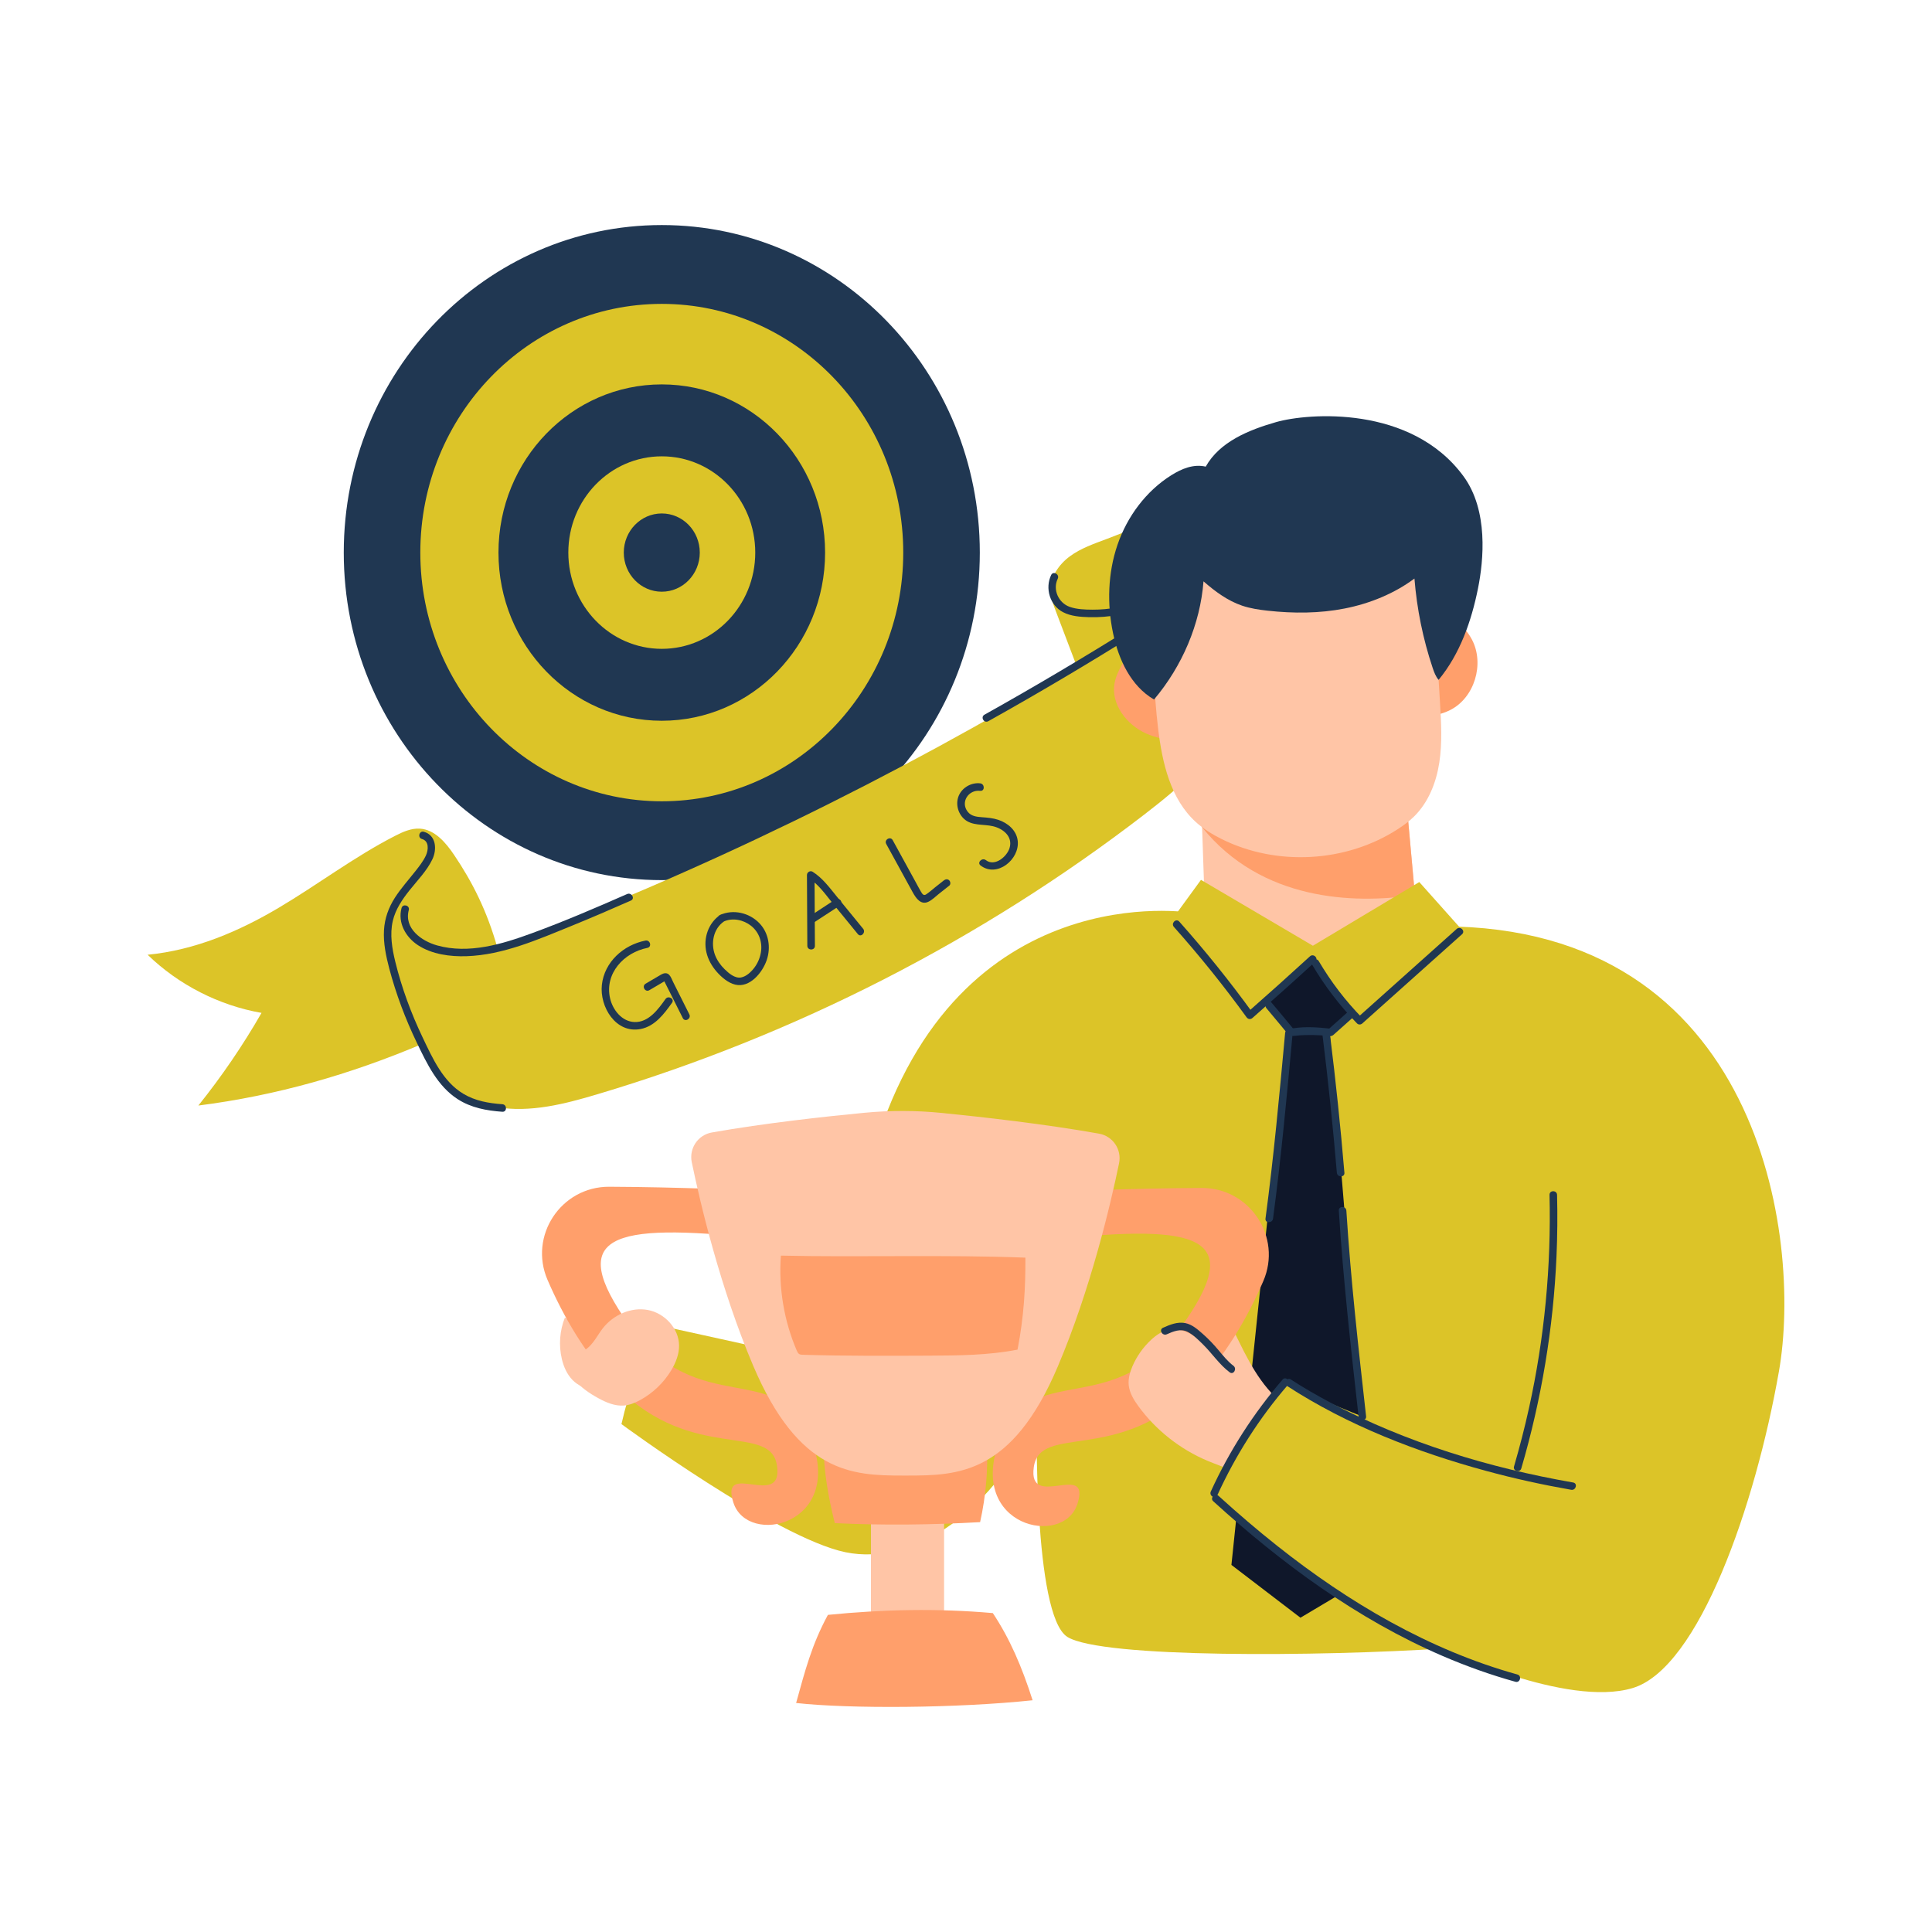 <svg width="160" height="160" viewBox="0 0 160 160" fill="none" xmlns="http://www.w3.org/2000/svg">
<path d="M54.806 72.888C69.352 72.888 81.144 60.743 81.144 45.763C81.144 30.782 69.352 18.638 54.806 18.638C40.26 18.638 28.469 30.782 28.469 45.763C28.469 60.743 40.26 72.888 54.806 72.888Z" fill="#203752"/>
<path d="M54.806 66.359C65.85 66.359 74.803 57.138 74.803 45.762C74.803 34.387 65.85 25.166 54.806 25.166C43.762 25.166 34.809 34.387 34.809 45.762C34.809 57.138 43.762 66.359 54.806 66.359Z" fill="#DCC428"/>
<path d="M54.806 59.69C62.276 59.69 68.331 53.454 68.331 45.762C68.331 38.07 62.276 31.834 54.806 31.834C47.336 31.834 41.281 38.07 41.281 45.762C41.281 53.454 47.336 59.69 54.806 59.69Z" fill="#203752"/>
<path d="M54.806 53.734C59.082 53.734 62.547 50.165 62.547 45.762C62.547 41.36 59.082 37.791 54.806 37.791C50.531 37.791 47.066 41.36 47.066 45.762C47.066 50.165 50.531 53.734 54.806 53.734Z" fill="#DCC428"/>
<path d="M54.806 49.003C56.544 49.003 57.953 47.552 57.953 45.763C57.953 43.973 56.544 42.522 54.806 42.522C53.068 42.522 51.659 43.973 51.659 45.763C51.659 47.552 53.068 49.003 54.806 49.003Z" fill="#203752"/>
<path d="M101.875 39.462C98.662 41.553 95.225 43.294 91.637 44.64C90.585 45.037 89.5 45.406 88.597 46.075C87.694 46.743 86.975 47.778 87 48.9C87.012 49.49 87.225 50.056 87.435 50.606C88.022 52.156 88.612 53.703 89.2 55.253C73.953 64.444 57.881 72.3 41.206 78.54C40.325 75.4 39.1 73.016 37.612 70.809C36.919 69.781 36.006 68.7 34.769 68.624C34.05 68.581 33.359 68.893 32.719 69.222C29.35 70.947 26.322 73.259 23.066 75.187C19.809 77.115 16.191 78.681 12.225 79.069C14.797 81.562 18.131 83.266 21.659 83.884C20.116 86.572 18.366 89.137 16.428 91.556C22.913 90.731 29.016 88.969 34.928 86.472C36.391 89.841 38.325 91.209 41.119 91.688C43.916 92.165 46.763 91.431 49.481 90.619C65.819 85.747 81.253 77.856 94.763 67.459C97.906 65.04 101.062 62.331 102.531 58.646C103.734 55.628 103.672 52.269 103.528 49.022C103.394 45.909 103.185 42.715 101.875 39.462Z" fill="#DCC428"/>
<path d="M117.353 83.7C116.4 85.109 114.334 85.019 112.653 84.753C109.269 84.225 105.894 83.635 102.531 82.981C101.738 82.828 100.869 82.622 100.391 81.969C100.006 81.444 99.969 80.75 99.947 80.1C99.825 76.588 99.703 73.072 99.588 69.559C99.544 68.363 99.503 67.169 99.462 65.972C104.131 63.916 109.569 62.953 115.047 62.619C115.341 62.6 115.669 62.594 115.9 62.778C116.153 62.981 116.2 63.344 116.231 63.666C116.547 67.15 116.862 70.632 117.178 74.112C117.375 76.3 117.575 78.487 117.772 80.678C117.862 81.716 117.931 82.841 117.353 83.7Z" fill="#FFC5A6"/>
<path d="M117.175 74.116C117.097 74.131 117.025 74.141 116.947 74.153C112.125 74.841 104.487 74.634 99.547 68.506C99.503 67.309 99.5 67.168 99.459 65.975C104.128 63.919 109.565 62.956 115.044 62.622C115.338 62.603 115.666 62.597 115.897 62.781C116.15 62.984 116.197 63.347 116.228 63.669C116.543 67.15 116.859 70.631 117.175 74.116Z" fill="#FF9F6B"/>
<path d="M95.412 52.672C94.262 53 93.469 54.041 92.894 55.087C92.634 55.556 92.4 56.05 92.303 56.578C91.987 58.316 93.3 60.025 94.916 60.744C96.531 61.462 98.368 61.422 100.134 61.338C106.059 61.053 111.969 60.416 117.819 59.431C118.59 59.303 119.372 59.163 120.072 58.816C122.113 57.806 122.959 54.984 121.903 52.972C121.15 51.538 119.65 50.609 118.084 50.191C116.518 49.772 114.872 49.794 113.253 49.844C107.234 50.016 101.3 51 95.412 52.672Z" fill="#FF9F6B"/>
<path d="M95.625 51.053C95.447 54.144 95.541 57.253 95.909 60.329C96.247 63.16 96.928 66.169 99.041 68.085C99.669 68.653 100.397 69.1 101.153 69.478C105.734 71.766 111.516 71.435 115.803 68.638C116.262 68.338 116.706 68.013 117.097 67.628C118.294 66.457 118.941 64.816 119.197 63.16C119.453 61.504 119.353 59.819 119.253 58.147C119.094 55.504 118.934 52.86 118.622 50.232C118.541 49.547 118.444 48.847 118.109 48.244C117.572 47.272 116.519 46.719 115.497 46.288C112.706 45.107 109.65 44.422 106.638 44.763C105.153 44.928 103.709 45.341 102.272 45.747C101.282 46.029 100.282 46.316 99.4 46.847C98.413 47.441 97.625 48.313 96.853 49.169C96.35 49.725 95.669 50.313 95.625 51.053Z" fill="#FFC5A6"/>
<path d="M119.138 56.303C118.894 56.019 118.763 55.659 118.644 55.303C117.844 52.912 117.338 50.425 117.138 47.912C115.487 49.147 113.457 49.981 111.363 50.393C109.269 50.806 107.106 50.809 104.985 50.575C104.272 50.497 103.556 50.39 102.875 50.162C101.672 49.756 100.628 48.981 99.669 48.144C99.397 51.675 97.913 55.159 95.572 57.931C93.653 56.816 92.632 54.612 92.178 52.44C91.672 50.018 91.744 47.456 92.547 45.115C93.35 42.775 94.906 40.672 97.003 39.356C97.853 38.822 98.832 38.409 99.853 38.644C101.01 36.584 103.413 35.606 105.684 34.956C108.322 34.203 116.857 33.525 121.197 39.437C123.278 42.272 122.866 46.425 122.403 48.722C121.857 51.447 120.903 54.169 119.138 56.303Z" fill="#203752"/>
<path d="M98.666 75.59C98.666 75.59 79.319 72.363 72.415 95.103L68.519 112.834L54.806 109.815C54.806 109.815 52.775 112.181 51.466 117.938C51.466 117.938 64.253 127.35 70.01 128.547C75.766 129.747 82.538 124.891 85.856 117.147C85.856 117.147 85.55 133.785 88.397 135.563C91.247 137.341 109.438 137.178 119.482 136.522C119.482 136.522 129.719 141.447 135.21 139.797C140.7 138.147 145.381 124.628 147.325 113.563C149.269 102.497 145.769 76.716 119.413 76.716L108.615 78.841L98.666 75.59Z" fill="#DCC428"/>
<path d="M104.119 82.188L106.581 85.462L101.981 129.6L107.697 133.972L113.841 130.316L110.128 85.622L113.097 82.894L108.587 78.931L104.119 82.188Z" fill="#0F172A"/>
<path d="M99.46 72.866L96.857 76.437L103.403 84.522L108.706 79.325L112.55 84.969L120.956 76.878L117.538 73.047L108.728 78.322L99.46 72.866Z" fill="#DCC428"/>
<path d="M105.613 115.685C103.866 113.981 102.9 111.66 101.813 109.478C101.741 109.334 101.66 109.181 101.522 109.097C101.197 108.9 100.8 109.178 100.538 109.453C100.032 109.988 99.581 110.572 99.197 111.2C99.022 111.485 98.86 111.785 98.813 112.116C98.722 112.754 99.075 113.363 99.438 113.891C100.641 115.647 102.1 117.216 103.647 118.682C104.094 119.107 104.563 119.532 105.134 119.759C105.706 119.991 106.41 119.994 106.891 119.613C107.509 119.125 107.569 118.163 107.238 117.447C106.906 116.731 106.213 116.272 105.613 115.685Z" fill="#FFC5A6"/>
<path d="M46.784 109.113C46.35 110.197 46.259 111.415 46.531 112.553C46.681 113.188 46.953 113.806 47.403 114.275C47.856 114.744 48.506 115.047 49.156 114.978C49.444 114.947 49.719 114.85 49.981 114.728C50.281 114.588 50.572 114.413 50.775 114.15C51.084 113.747 51.137 113.185 50.997 112.694C50.856 112.203 50.547 111.778 50.194 111.413C49.256 110.447 48.012 109.844 46.784 109.113Z" fill="#FFC5A6"/>
<path d="M87.528 98.691C87.528 98.691 93.734 98.403 99.516 98.381C103.503 98.366 106.203 102.444 104.619 106.103C103.338 109.062 101.469 112.375 98.834 115.01C92.562 121.282 86.131 117.86 85.615 121.5C85.1 125.141 90.4 120.931 89.225 124.553C88.05 128.175 80.138 126.413 82.738 119.4C85.338 112.388 92.112 117.882 97.866 109.825C103.178 102.381 99.409 101.341 87.187 102.647C74.641 103.988 87.528 98.691 87.528 98.691Z" fill="#FF9F6B"/>
<path d="M78.184 125.165H72.128V136.913H78.184V125.165Z" fill="#FFC5A6"/>
<path d="M85.516 140.809C84.616 137.997 83.625 135.703 82.222 133.59C77.65 133.184 73.091 133.284 68.563 133.737C67.216 136.228 66.672 138.362 65.931 141.034C70.359 141.528 79.266 141.469 85.516 140.809Z" fill="#FF9F6B"/>
<path d="M81.731 119.457C81.837 121.669 81.65 123.894 81.169 126.057C77.109 126.284 73.116 126.331 69.134 126.138C68.575 123.909 68.237 121.8 68.206 119.934C72.666 119.128 77.244 118.972 81.731 119.457Z" fill="#FF9F6B"/>
<path d="M62.437 98.591C62.437 98.591 56.231 98.303 50.45 98.281C46.463 98.266 43.763 102.344 45.347 106.003C46.628 108.963 48.497 112.275 51.131 114.909C57.403 121.181 63.835 117.759 64.35 121.4C64.866 125.041 59.566 120.831 60.741 124.453C61.916 128.075 69.828 126.313 67.228 119.3C64.628 112.287 57.853 117.781 52.1 109.725C46.788 102.281 50.556 101.241 62.778 102.547C75.322 103.887 62.437 98.591 62.437 98.591Z" fill="#FF9F6B"/>
<path d="M58.95 93.787C57.8 93.99 57.053 95.103 57.288 96.247C57.988 99.634 59.632 106.637 62.366 113.081C66.15 121.997 70.534 122.2 74.769 122.2H75.116C79.35 122.2 83.813 122.097 87.597 113.181C90.331 106.738 91.975 99.731 92.675 96.343C92.912 95.197 92.169 94.091 91.016 93.884C86.553 93.087 81.312 92.5 78.025 92.172C75.882 91.956 73.722 91.95 71.578 92.156C68.375 92.462 63.331 93.012 58.95 93.787Z" fill="#FFC5A6"/>
<path d="M84.919 104.153C84.931 106.6 84.806 108.981 84.269 111.769C81.872 112.241 79.409 112.256 76.965 112.269C73.472 112.284 69.978 112.3 66.484 112.197C66.378 112.194 66.266 112.188 66.178 112.131C66.084 112.069 66.031 111.959 65.987 111.856C64.928 109.388 64.472 106.662 64.669 103.985C71.138 104.131 78.3 103.894 84.919 104.153Z" fill="#FF9F6B"/>
<path d="M46.659 112.087C46.687 112.906 47.066 113.684 47.6 114.303C48.134 114.922 48.822 115.394 49.541 115.787C50.2 116.15 50.931 116.462 51.681 116.4C52.15 116.359 52.594 116.178 53.006 115.953C54.069 115.375 54.975 114.506 55.597 113.469C55.965 112.85 56.244 112.153 56.237 111.434C56.231 110.019 55.047 108.75 53.656 108.487C52.266 108.225 50.787 108.891 49.919 110.006C49.522 110.518 49.234 111.118 48.756 111.556C48.197 112.081 47.381 112.322 46.659 112.087Z" fill="#FFC5A6"/>
<path d="M107.144 116.197C104.684 115.287 102.413 113.875 100.513 112.071C99.978 111.565 99.469 111.028 98.853 110.628C98.237 110.228 97.482 109.978 96.763 110.131C96.216 110.246 95.738 110.578 95.328 110.959C94.666 111.575 94.134 112.331 93.778 113.162C93.572 113.653 93.422 114.181 93.475 114.712C93.541 115.353 93.894 115.928 94.272 116.45C95.731 118.446 97.741 120.031 100.022 120.987C101.222 121.49 102.531 121.844 103.487 122.725C104.494 121.278 105.369 119.743 106.097 118.14C106.394 117.487 106.678 116.812 107.144 116.197Z" fill="#FFC5A6"/>
<path d="M106.422 114.509C106.422 114.509 103.056 118.172 100.303 123.969C100.303 123.969 111.297 133.956 119.469 135.925C127.641 137.894 131.194 124.072 131.194 124.072C131.194 124.072 112.603 117.684 106.422 114.509Z" fill="#DCC428"/>
<path d="M34.947 69.484C35.547 69.653 35.481 70.384 35.278 70.834C35.062 71.306 34.725 71.734 34.406 72.14C33.831 72.869 33.206 73.562 32.703 74.344C32.181 75.159 31.856 76.056 31.8 77.028C31.737 78.106 31.969 79.184 32.24 80.222C32.8 82.334 33.575 84.39 34.522 86.356C35.353 88.084 36.237 89.953 37.9 91.025C39.019 91.747 40.297 91.978 41.6 92.072C42.003 92.1 42.003 91.475 41.603 91.447C40.469 91.365 39.365 91.178 38.375 90.584C36.681 89.575 35.816 87.625 35 85.915C34.044 83.913 33.266 81.809 32.737 79.65C32.469 78.556 32.272 77.387 32.528 76.272C32.75 75.313 33.309 74.493 33.912 73.734C34.569 72.909 35.362 72.106 35.816 71.147C36.2 70.328 36.119 69.169 35.103 68.884C34.719 68.772 34.556 69.375 34.947 69.484Z" fill="#203752"/>
<path d="M33.253 75.203C32.925 76.428 33.6 77.613 34.616 78.278C35.772 79.035 37.288 79.235 38.641 79.188C41.66 79.088 44.575 77.797 47.331 76.678C48.981 76.006 50.619 75.3 52.247 74.581C52.616 74.419 52.3 73.878 51.934 74.041C49.334 75.185 46.722 76.306 44.056 77.284C41.584 78.191 38.822 79.031 36.194 78.294C34.913 77.934 33.447 76.894 33.853 75.366C33.959 74.975 33.356 74.813 33.253 75.203Z" fill="#203752"/>
<path d="M87.053 47.618C86.528 48.712 86.938 50.128 88.035 50.697C88.688 51.037 89.462 51.09 90.188 51.112C91.019 51.137 91.847 51.065 92.662 50.915C93.059 50.844 92.9 50.237 92.506 50.309C91.841 50.431 91.169 50.493 90.491 50.49C89.859 50.487 89.191 50.468 88.591 50.259C87.662 49.931 87.159 48.834 87.597 47.928C87.772 47.569 87.228 47.256 87.053 47.618Z" fill="#203752"/>
<path d="M81.844 59.728C86.037 57.384 90.172 54.934 94.244 52.381C94.585 52.169 94.272 51.625 93.931 51.84C89.859 54.39 85.725 56.84 81.531 59.187C81.178 59.384 81.491 59.925 81.844 59.728Z" fill="#203752"/>
<path d="M53.456 77.894C51.631 78.253 50.053 79.663 49.844 81.563C49.647 83.369 50.991 85.613 53.05 85.219C54.237 84.991 55 83.966 55.656 83.044C55.888 82.716 55.343 82.41 55.113 82.735C54.513 83.581 53.716 84.682 52.547 84.641C51.5 84.603 50.744 83.631 50.525 82.682C50.05 80.619 51.678 78.878 53.612 78.5C54.009 78.422 53.85 77.819 53.456 77.894Z" fill="#203752"/>
<path d="M53.775 82.003C54.012 81.863 54.25 81.725 54.487 81.585C54.597 81.519 54.706 81.457 54.816 81.391C54.872 81.359 54.925 81.325 54.981 81.294C55.019 81.272 55.053 81.25 55.091 81.228C55.138 81.194 55.147 81.191 55.125 81.219C55.075 81.206 55.022 81.191 54.972 81.178C54.956 81.172 55.01 81.257 55.016 81.266C55.044 81.322 55.072 81.381 55.103 81.438C55.172 81.572 55.237 81.707 55.306 81.841C55.447 82.119 55.585 82.397 55.725 82.675C56 83.222 56.272 83.769 56.547 84.316C56.728 84.675 57.269 84.363 57.087 84.003C56.641 83.113 56.194 82.219 55.747 81.329C55.65 81.134 55.569 80.888 55.416 80.729C55.225 80.531 54.966 80.585 54.756 80.707C54.325 80.956 53.9 81.213 53.472 81.463C53.116 81.666 53.428 82.206 53.775 82.003Z" fill="#203752"/>
<path d="M59.653 75.763C58.656 76.437 58.231 77.703 58.5 78.862C58.637 79.462 58.95 80.013 59.353 80.475C59.747 80.925 60.291 81.397 60.884 81.541C62.106 81.837 63.15 80.528 63.497 79.509C63.853 78.459 63.666 77.257 62.881 76.447C62.044 75.585 60.716 75.275 59.612 75.781C59.247 75.95 59.563 76.491 59.925 76.322C60.662 75.981 61.563 76.172 62.19 76.662C62.869 77.194 63.159 78.044 63.012 78.888C62.934 79.331 62.756 79.756 62.487 80.119C62.228 80.469 61.815 80.872 61.368 80.95C60.856 81.04 60.35 80.6 60.01 80.266C59.669 79.934 59.385 79.531 59.215 79.088C58.85 78.122 59.072 76.909 59.963 76.306C60.297 76.081 59.988 75.538 59.653 75.763Z" fill="#203752"/>
<path d="M67.487 78.331C67.478 76.375 67.466 74.422 67.456 72.466C67.3 72.556 67.144 72.647 66.987 72.734C67.806 73.25 68.384 74.103 68.987 74.841C69.671 75.681 70.359 76.519 71.044 77.359C71.297 77.669 71.734 77.222 71.481 76.916C70.772 76.047 70.062 75.178 69.35 74.309C68.728 73.55 68.14 72.725 67.297 72.194C67.097 72.069 66.828 72.235 66.828 72.462C66.837 74.419 66.85 76.372 66.859 78.328C66.866 78.731 67.491 78.734 67.487 78.331Z" fill="#203752"/>
<path d="M67.459 76.362C68.144 75.915 68.832 75.466 69.516 75.019C69.653 74.928 69.725 74.74 69.632 74.59C69.543 74.453 69.35 74.381 69.203 74.475C68.519 74.922 67.832 75.372 67.147 75.819C67.01 75.909 66.938 76.097 67.031 76.247C67.122 76.384 67.313 76.459 67.459 76.362Z" fill="#203752"/>
<path d="M73.394 69.894C74.121 71.225 74.853 72.556 75.581 73.885C75.853 74.378 76.262 74.997 76.912 74.666C77.209 74.516 77.469 74.253 77.728 74.047C78.022 73.813 78.318 73.581 78.612 73.347C78.747 73.241 78.718 73.013 78.609 72.907C78.478 72.775 78.3 72.806 78.168 72.909C77.921 73.107 77.672 73.3 77.425 73.497C77.184 73.688 76.953 73.903 76.697 74.069C76.481 74.21 76.375 74.019 76.266 73.838C76.103 73.563 75.959 73.278 75.803 72.997C75.178 71.86 74.556 70.719 73.931 69.581C73.74 69.228 73.2 69.541 73.394 69.894Z" fill="#203752"/>
<path d="M81.172 64.872C80.462 64.79 79.725 65.197 79.422 65.847C79.118 66.5 79.3 67.309 79.819 67.8C80.478 68.422 81.431 68.231 82.247 68.428C83.081 68.628 83.891 69.278 83.609 70.225C83.4 70.931 82.39 71.8 81.647 71.234C81.331 70.994 80.888 71.434 81.209 71.678C82.572 72.716 84.453 71.172 84.284 69.637C84.187 68.765 83.466 68.156 82.671 67.894C82.234 67.75 81.775 67.709 81.315 67.678C80.881 67.647 80.431 67.594 80.144 67.228C79.515 66.428 80.209 65.384 81.168 65.494C81.569 65.543 81.569 64.918 81.172 64.872Z" fill="#203752"/>
<path d="M97.219 76.766C99.347 79.156 101.353 81.65 103.231 84.24C103.356 84.413 103.559 84.447 103.725 84.303C105.475 82.766 107.21 81.213 108.928 79.637C109.225 79.366 108.778 78.928 108.484 79.2C106.766 80.772 105.031 82.328 103.281 83.866C103.447 83.888 103.61 83.906 103.775 83.928C101.866 81.291 99.825 78.753 97.659 76.319C97.39 76.022 96.95 76.466 97.219 76.766Z" fill="#203752"/>
<path d="M108.675 79.906C109.712 81.666 110.956 83.293 112.384 84.756C112.506 84.881 112.703 84.866 112.825 84.753C115.578 82.291 118.331 79.828 121.081 77.368C121.381 77.1 120.934 76.662 120.637 76.931C117.884 79.394 115.131 81.856 112.381 84.315C112.528 84.315 112.675 84.312 112.822 84.312C111.431 82.891 110.225 81.309 109.215 79.597C109.012 79.247 108.472 79.559 108.675 79.906Z" fill="#203752"/>
<path d="M104.881 83.497C105.228 83.913 105.575 84.329 105.922 84.744C106.091 84.947 106.259 85.147 106.425 85.35C106.565 85.519 106.694 85.738 106.928 85.779C107.156 85.819 107.422 85.754 107.653 85.741C107.913 85.725 108.172 85.719 108.431 85.716C108.985 85.713 109.534 85.744 110.084 85.803C110.484 85.847 110.484 85.222 110.087 85.179C109.141 85.075 108.116 85.006 107.169 85.15C107.034 85.172 107.056 85.135 106.956 85.016C106.894 84.941 106.831 84.866 106.765 84.788C106.597 84.585 106.428 84.385 106.262 84.181C105.947 83.803 105.631 83.425 105.316 83.047C105.066 82.744 104.625 83.191 104.881 83.497Z" fill="#203752"/>
<path d="M105.428 100.919C106.109 95.812 106.581 90.681 107.053 85.55C107.091 85.15 106.466 85.15 106.428 85.547C105.956 90.678 105.484 95.81 104.803 100.916C104.75 101.316 105.375 101.313 105.428 100.919Z" fill="#203752"/>
<path d="M113.134 117.294C112.497 111.628 111.862 105.956 111.5 100.262C111.475 99.862 110.85 99.856 110.875 100.259C111.237 105.953 111.872 111.622 112.509 117.291C112.553 117.684 113.181 117.694 113.134 117.294Z" fill="#203752"/>
<path d="M111.338 97.122C111.019 93.316 110.622 89.519 110.15 85.729C110.1 85.334 109.475 85.325 109.525 85.725C109.997 89.516 110.39 93.313 110.713 97.119C110.747 97.519 111.372 97.522 111.338 97.122Z" fill="#203752"/>
<path d="M110.431 85.703C110.978 85.216 111.525 84.728 112.075 84.237C112.197 84.128 112.19 83.903 112.071 83.797C111.94 83.678 111.759 83.684 111.631 83.8C111.084 84.287 110.538 84.775 109.987 85.266C109.866 85.375 109.871 85.6 109.99 85.706C110.122 85.828 110.3 85.822 110.431 85.703Z" fill="#203752"/>
<path d="M96.628 110.5C97.153 110.266 97.753 110.013 98.316 110.282C98.803 110.516 99.225 110.947 99.609 111.322C100.378 112.075 100.972 113 101.837 113.65C102.159 113.891 102.466 113.347 102.147 113.107C101.669 112.747 101.294 112.269 100.912 111.816C100.509 111.334 100.078 110.882 99.606 110.466C99.187 110.097 98.722 109.682 98.156 109.572C97.509 109.447 96.897 109.7 96.316 109.959C95.95 110.122 96.262 110.663 96.628 110.5Z" fill="#203752"/>
<path d="M100.816 123.828C102.322 120.522 104.288 117.441 106.66 114.69C106.922 114.387 106.478 113.947 106.216 114.253C103.806 117.043 101.803 120.165 100.275 123.518C100.106 123.881 100.647 124.197 100.816 123.828Z" fill="#203752"/>
<path d="M106.6 114.788C111.615 118.044 117.347 120.257 123.094 121.819C125.41 122.45 127.756 122.963 130.119 123.378C130.513 123.447 130.678 122.844 130.281 122.775C123.331 121.563 116.444 119.469 110.19 116.163C109.072 115.569 107.972 114.938 106.909 114.247C106.572 114.025 106.262 114.569 106.6 114.788Z" fill="#203752"/>
<path d="M100.475 124.328C106.134 129.475 112.406 134.097 119.462 137.137C121.428 137.984 123.444 138.706 125.503 139.278C125.891 139.387 126.053 138.781 125.666 138.675C118.341 136.637 111.691 132.715 105.766 128.015C104.1 126.693 102.487 125.312 100.916 123.881C100.615 123.612 100.175 124.056 100.475 124.328Z" fill="#203752"/>
<path d="M128.325 98.953C128.469 104.878 127.906 110.81 126.628 116.597C126.269 118.225 125.853 119.841 125.385 121.444C125.272 121.831 125.875 121.99 125.988 121.606C127.659 115.894 128.644 109.981 128.903 104.034C128.978 102.344 128.99 100.65 128.95 98.956C128.941 98.553 128.316 98.55 128.325 98.953Z" fill="#203752"/>
</svg>
